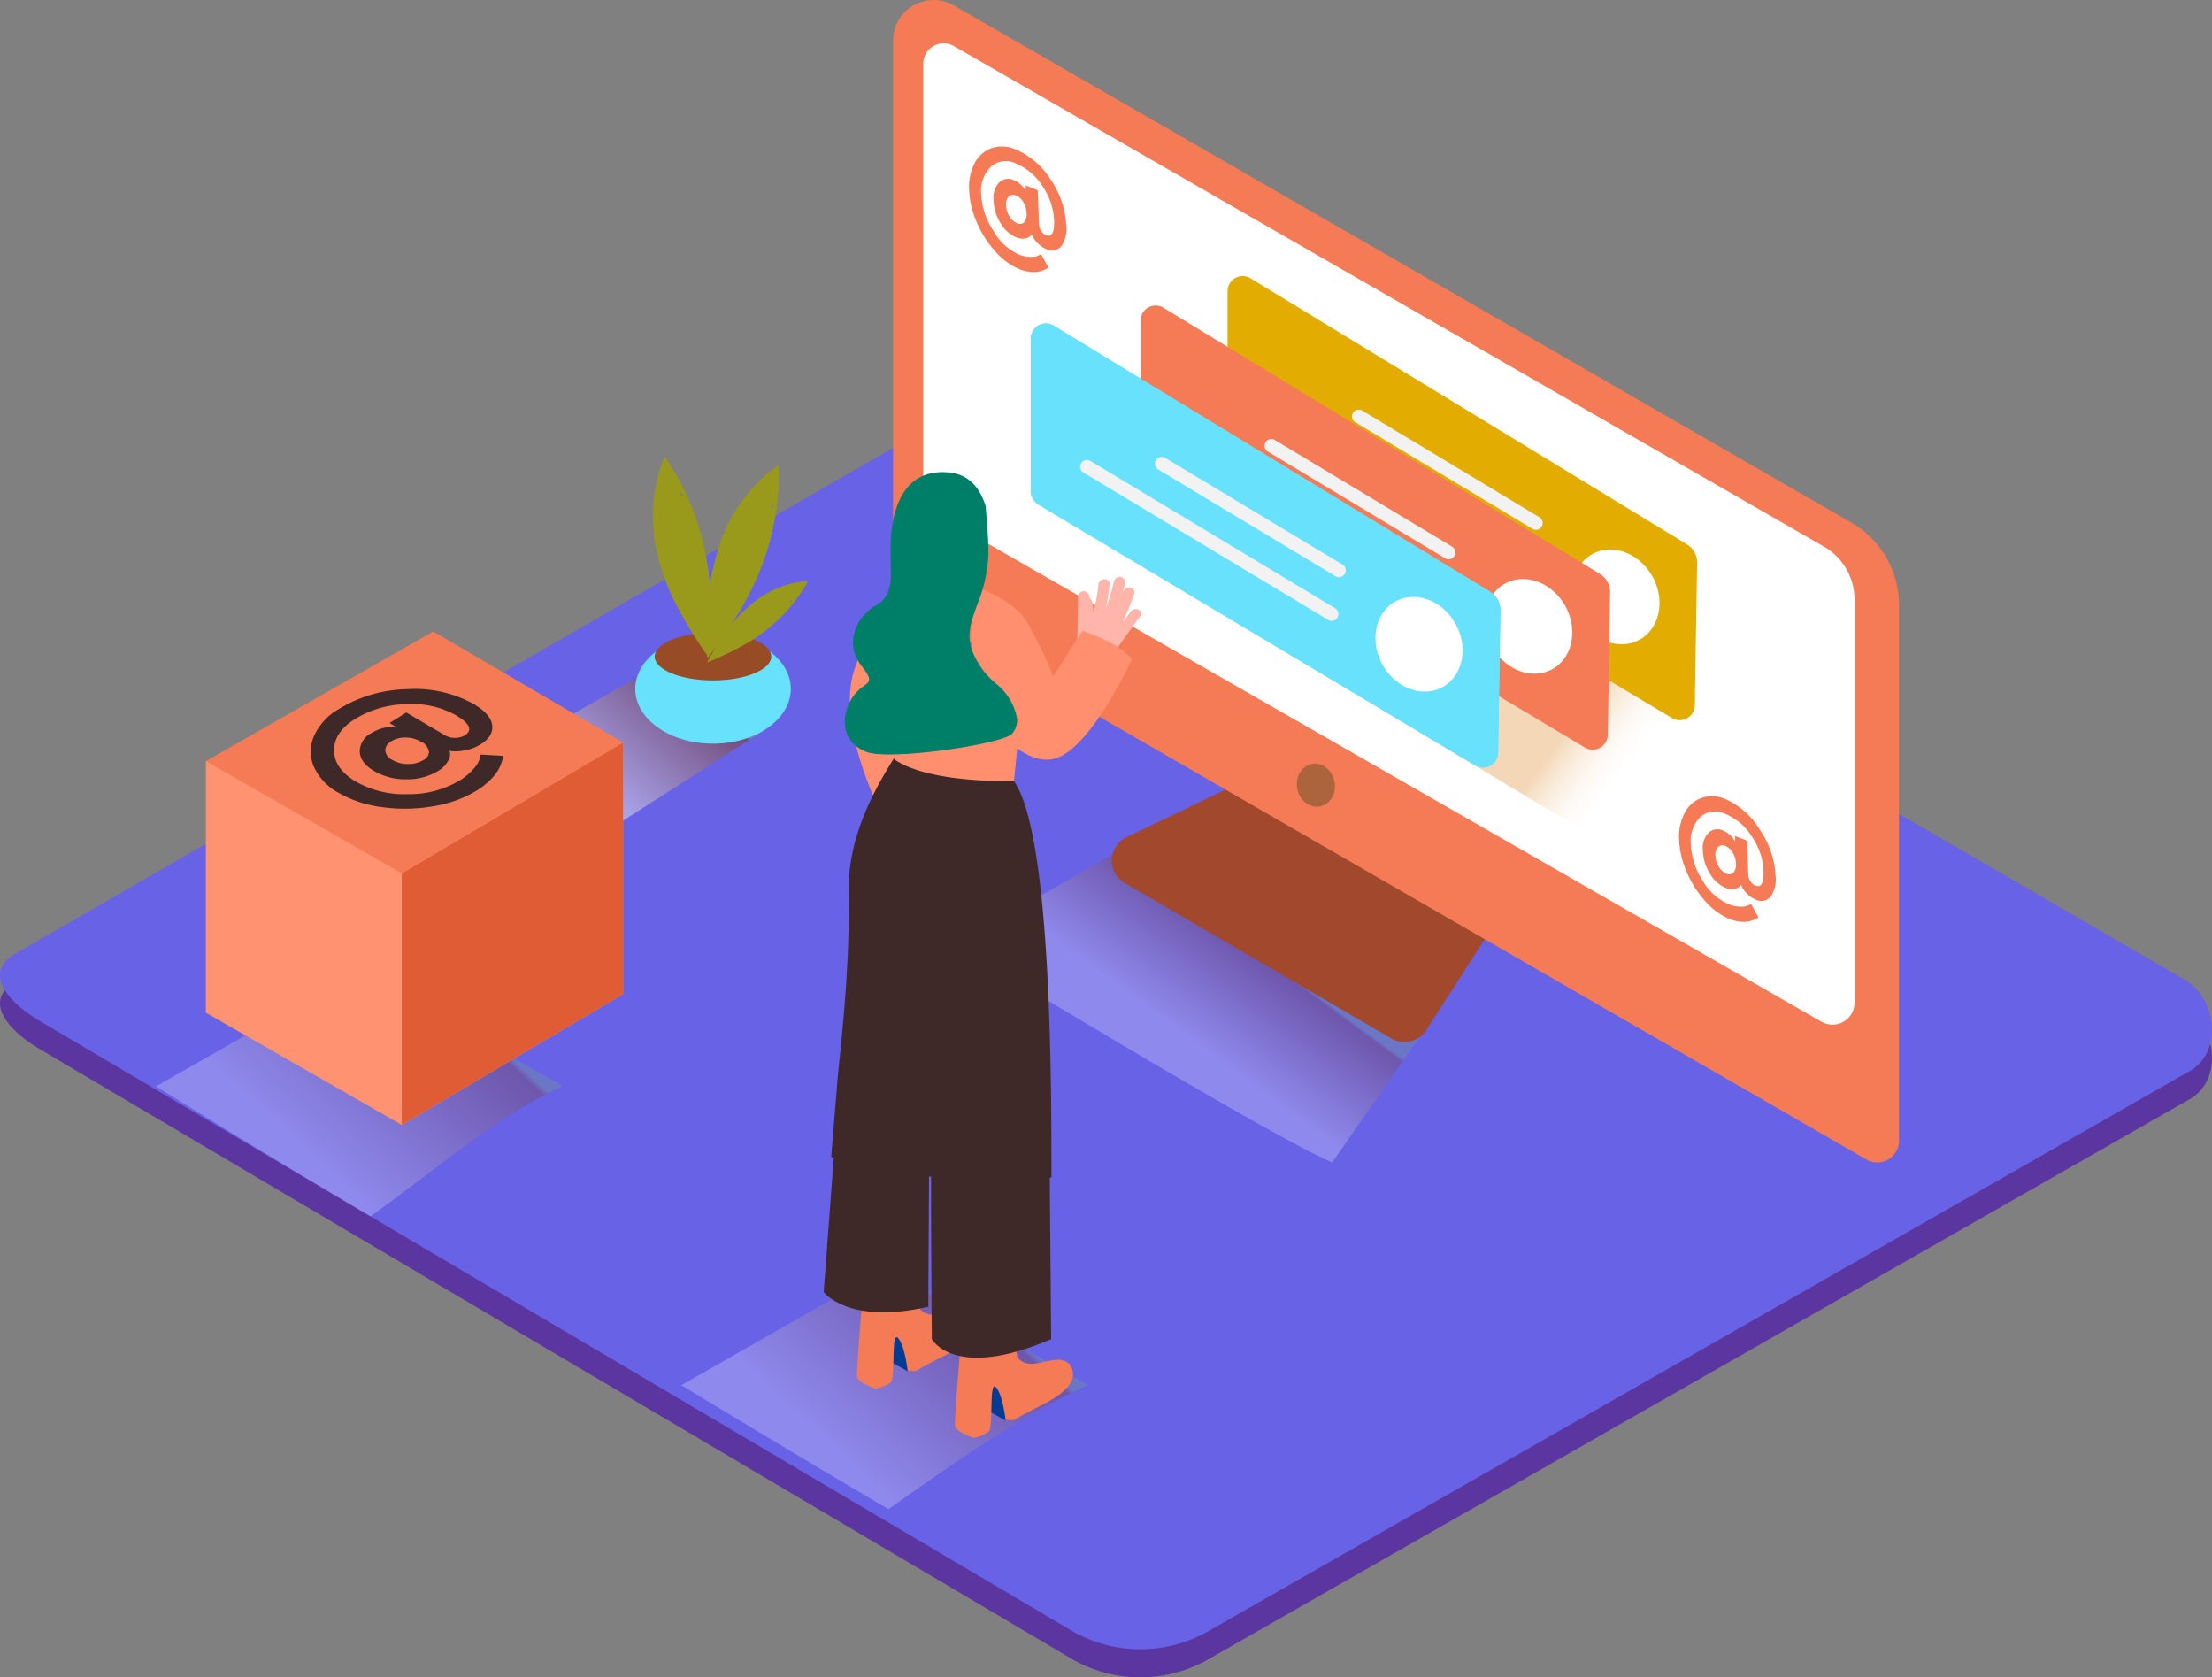 <?xml version="1.0" encoding="UTF-8" standalone="no"?>
<svg
   width="236.846"
   height="179.566"
   version="1.1"
   id="svg337"
   xmlns:xlink="http://www.w3.org/1999/xlink"
   xmlns="http://www.w3.org/2000/svg"
   xmlns:svg="http://www.w3.org/2000/svg">
  <rect width="100%" height="100%" fill="#808080" stroke="none"/>
  <defs
     id="defs239">
    <linearGradient
       x1="110.717"
       y1="124.43"
       x2="101.845"
       y2="132.55"
       id="a"
       gradientTransform="scale(1.217,0.822)"
       gradientUnits="userSpaceOnUse">
      <stop
         stop-color="#78B46A"
         offset="0%"
         id="stop198" />
      <stop
         stop-color="#7F3500"
         offset="3%"
         id="stop200" />
      <stop
         stop-color="#FFF"
         offset="100%"
         id="stop202" />
    </linearGradient>
    <linearGradient
       x1="83.578"
       y1="186.982"
       x2="66.073"
       y2="198.304"
       id="b"
       gradientTransform="scale(1.302,0.768)"
       gradientUnits="userSpaceOnUse">
      <stop
         stop-color="#78B46A"
         offset="0%"
         id="stop205" />
      <stop
         stop-color="#7F3500"
         offset="3%"
         id="stop207" />
      <stop
         stop-color="#FFF"
         offset="100%"
         id="stop209" />
    </linearGradient>
    <linearGradient
       x1="63.822"
       y1="91.688"
       x2="51.016"
       y2="101.358"
       id="c"
       gradientTransform="scale(1.205,0.83)"
       gradientUnits="userSpaceOnUse">
      <stop
         stop-color="#78B46A"
         offset="0%"
         id="stop212" />
      <stop
         stop-color="#7F3500"
         offset="3%"
         id="stop214" />
      <stop
         stop-color="#FFF"
         offset="100%"
         id="stop216" />
    </linearGradient>
    <linearGradient
       x1="131.519"
       y1="104.118"
       x2="125.1"
       y2="101.61"
       id="d"
       gradientTransform="scale(1.366,0.732)"
       gradientUnits="userSpaceOnUse">
      <stop
         stop-color="#FFF"
         stop-opacity="0"
         offset="0%"
         id="stop219" />
      <stop
         stop-color="#DC841E"
         offset="99%"
         id="stop221" />
    </linearGradient>
    <linearGradient
       x1="40.875"
       y1="143.464"
       x2="23.159"
       y2="155.208"
       id="e"
       gradientTransform="scale(1.286,0.778)"
       gradientUnits="userSpaceOnUse">
      <stop
         stop-color="#78B46A"
         offset="0%"
         id="stop224" />
      <stop
         stop-color="#7F3500"
         offset="3%"
         id="stop226" />
      <stop
         stop-color="#FFF"
         offset="100%"
         id="stop228" />
    </linearGradient>
    <filter
       x="-1.343"
       y="-1.465"
       width="3.686"
       height="4.541"
       filterUnits="objectBoundingBox"
       id="f">
      <feOffset
         dy="25"
         in="SourceAlpha"
         result="shadowOffsetOuter1"
         id="feOffset231" />
      <feGaussianBlur
         stdDeviation="25"
         in="shadowOffsetOuter1"
         result="shadowBlurOuter1"
         id="feGaussianBlur233" />
      <feColorMatrix
         values="0 0 0 0 0.209 0 0 0 0 0.069 0 0 0 0 0.478 0 0 0 0.497 0"
         in="shadowBlurOuter1"
         id="feColorMatrix235" />
    </filter>
    <path
       id="g"
       d="M 0,13.878 V 40.813 L 20.984,52.83 44.678,38.817 V 11.883" />
  </defs>
  <g
     fill="none"
     fill-rule="evenodd"
     id="g335"
     transform="translate(-29.071,-0.407)">
    <g
       transform="translate(29)"
       fill-rule="nonzero"
       id="g321">
      <path
         d="M 114.994,178.096 4.676,112.92 c -3.512,-1.974 -6.523,-5.209 -3.1,-7.331 L 112.286,41.8 c 1.66,-1.03 4.181,-1.705 5.873,-0.72 l 115.786,67.19 c 3.512,2.038 4.142,7.717 0.643,9.774 l -105.056,59.95 a 14.67,14.67 0 0 1 -14.538,0.102 z"
         fill="#5b36a0"
         id="path241" />
      <path
         d="M 114.994,175.088 4.676,109.91 c -3.512,-1.975 -6.523,-5.21 -3.1,-7.332 L 112.286,38.79 c 1.66,-1.029 4.181,-1.704 5.873,-0.72 l 115.786,67.19 c 3.512,2.039 4.142,7.717 0.643,9.775 l -105.056,59.949 a 14.67,14.67 0 0 1 -14.538,0.103 z"
         fill="#6862e6"
         id="path243" />
      <path
         d="m 124.09,89.094 -21.768,12.418 c 0,0 33.533,20.457 40.39,23.338 l 12.537,-18.007"
         fill="url(#a)"
         opacity="0.25"
         style="mix-blend-mode:multiply;fill:url(#a)"
         id="path245" />
      <path
         d="M 116.57,148.67 94.796,136.277 73.022,148.695 c 0,0 11.34,6.92 22.18,13.274 6.882,-4.868 13.771,-9.788 21.368,-13.3 z"
         fill="url(#b)"
         opacity="0.25"
         style="mix-blend-mode:multiply;fill:url(#b)"
         id="path247" />
      <path
         d="M 69.658,72.142 55.847,80.02 c 0,0 1.17,7.222 8.028,10.103 L 81.957,78.547"
         fill="url(#c)"
         opacity="0.46"
         style="mix-blend-mode:multiply;fill:url(#c)"
         id="path249" />
      <ellipse
         fill="#68e1fd"
         cx="76.418"
         cy="74.155"
         rx="8.33"
         ry="5.865"
         id="ellipse251" />
      <ellipse
         fill="#974c26"
         cx="76.412"
         cy="70.695"
         rx="6.24"
         ry="2.553"
         id="ellipse253" />
      <path
         d="m 76.187,66.438 c 0,-1.151 -0.039,-2.303 -0.129,-3.454 -0.026,-0.3 -0.054,-0.598 -0.084,-0.894 L 75.91,61.505 c 0,-0.173 -0.09,-0.643 -0.09,-0.598 -0.039,-0.236 -0.08,-0.47 -0.122,-0.7 a 27.482,27.482 0 0 0 -4.451,-10.888 15.913,15.913 0 0 0 -1.242,6.373 c 0,0.643 0.051,1.286 0.103,1.89 v 0.38 a 25.153,25.153 0 0 0 1.158,4.38 21.007,21.007 0 0 0 1.344,3.009 41.327,41.327 0 0 0 1.846,3.183 c 0.515,0.81 1.004,1.53 1.5,2.219 0.154,-1.434 0.224,-2.875 0.23,-4.315 z M 72.913,53.492 a 1.035,1.035 0 0 0 0,-0.45 c 0.158,0.163 0.315,0.33 0.47,0.502 a 1.428,1.428 0 0 0 -0.477,-0.052 z"
         fill="#999a1c"
         id="path255" />
      <path
         d="m 78.329,67.325 c 0.643,-0.97 1.21,-1.93 1.756,-2.977 0.141,-0.266 0.279,-0.532 0.412,-0.798 l 0.263,-0.534 0.251,-0.553 0.277,-0.643 a 27.48,27.48 0 0 0 2.142,-11.575 15.918,15.918 0 0 0 -4.503,4.694 23.024,23.024 0 0 0 -0.933,1.647 l -0.128,0.237 -0.033,0.103 c -0.122,0.29 -0.244,0.58 -0.36,0.875 a 25.153,25.153 0 0 0 -1.035,3.44 21.005,21.005 0 0 0 -0.496,3.261 38.863,38.863 0 0 0 -0.167,3.672 c 0,0.958 0,1.833 0.058,2.675 0.855,-1.138 1.717,-2.308 2.496,-3.524 z m 4.245,-12.662 c 0.101,-0.113 0.176,-0.247 0.219,-0.393 0.047,0.223 0.088,0.438 0.122,0.644 -0.1,-0.1 -0.215,-0.185 -0.34,-0.251 z"
         fill="#999a1c"
         id="path257" />
      <path
         d="m 78.284,70.193 c 0.647,-0.321 1.29,-0.668 1.93,-1.041 l 0.482,-0.296 0.315,-0.2 0.309,-0.218 0.36,-0.264 a 17.288,17.288 0 0 0 4.889,-5.55 10.017,10.017 0 0 0 -3.937,1.087 c -0.354,0.18 -0.695,0.38 -1.036,0.585 l -0.147,0.09 -0.052,0.045 -0.476,0.354 c -0.593,0.467 -1.152,0.977 -1.672,1.524 -0.481,0.498 -0.922,1.034 -1.32,1.601 a 41.869,41.869 0 0 0 -1.286,1.93 c -0.308,0.514 -0.585,0.996 -0.83,1.466 0.83,-0.347 1.66,-0.708 2.47,-1.113 z m 6.38,-5.466 a 0.643,0.643 0 0 0 0.245,-0.141 6.569,6.569 0 0 1 -0.154,0.405 0.9,0.9 0 0 0 -0.09,-0.257 v -0.007 z m -8.477,1.711 c 0,-1.151 -0.039,-2.303 -0.129,-3.454 -0.026,-0.3 -0.054,-0.598 -0.084,-0.894 L 75.91,61.505 c 0,-0.173 -0.09,-0.643 -0.09,-0.598 -0.039,-0.236 -0.08,-0.47 -0.122,-0.7 a 27.482,27.482 0 0 0 -4.451,-10.888 15.913,15.913 0 0 0 -1.242,6.373 c 0,0.643 0.051,1.286 0.103,1.89 v 0.38 a 25.153,25.153 0 0 0 1.158,4.38 21.007,21.007 0 0 0 1.344,3.009 41.327,41.327 0 0 0 1.846,3.183 c 0.515,0.81 1.004,1.53 1.5,2.219 0.154,-1.434 0.224,-2.875 0.23,-4.315 z M 72.913,53.492 a 1.035,1.035 0 0 0 0,-0.45 c 0.158,0.163 0.315,0.33 0.47,0.502 a 1.428,1.428 0 0 0 -0.477,-0.052 z"
         fill="#999a1c"
         id="path259" />
      <path
         d="m 78.329,67.325 c 0.643,-0.97 1.21,-1.93 1.756,-2.977 0.141,-0.266 0.279,-0.532 0.412,-0.798 l 0.263,-0.534 0.251,-0.553 0.277,-0.643 a 27.48,27.48 0 0 0 2.142,-11.575 15.918,15.918 0 0 0 -4.503,4.694 23.024,23.024 0 0 0 -0.933,1.647 l -0.128,0.237 -0.033,0.103 c -0.122,0.29 -0.244,0.58 -0.36,0.875 a 25.153,25.153 0 0 0 -1.035,3.44 21.005,21.005 0 0 0 -0.496,3.261 38.863,38.863 0 0 0 -0.167,3.672 c 0,0.958 0,1.833 0.058,2.675 0.855,-1.138 1.717,-2.308 2.496,-3.524 z m 4.245,-12.662 c 0.101,-0.113 0.176,-0.247 0.219,-0.393 0.047,0.223 0.088,0.438 0.122,0.644 -0.1,-0.1 -0.215,-0.185 -0.34,-0.251 z"
         fill="#999a1c"
         id="path261" />
      <path
         d="m 78.284,70.193 c 0.647,-0.321 1.29,-0.668 1.93,-1.041 l 0.482,-0.296 0.315,-0.2 0.309,-0.218 0.36,-0.264 a 17.288,17.288 0 0 0 4.889,-5.55 10.017,10.017 0 0 0 -3.937,1.087 c -0.354,0.18 -0.695,0.38 -1.036,0.585 l -0.147,0.09 -0.052,0.045 -0.476,0.354 c -0.593,0.467 -1.152,0.977 -1.672,1.524 -0.481,0.498 -0.922,1.034 -1.32,1.601 a 41.869,41.869 0 0 0 -1.286,1.93 c -0.308,0.514 -0.585,0.996 -0.83,1.466 0.83,-0.347 1.66,-0.708 2.47,-1.113 z m 6.38,-5.466 a 0.643,0.643 0 0 0 0.245,-0.141 6.569,6.569 0 0 1 -0.154,0.405 0.9,0.9 0 0 0 -0.09,-0.257 v -0.007 z"
         fill="#999a1c"
         id="path263" />
      <path
         d="m 132.735,84.245 -12.048,5.788 a 2.772,2.772 0 0 0 -0.193,4.894 l 28.554,16.656 a 2.773,2.773 0 0 0 3.731,-0.894 l 6.94,-10.791"
         fill="#a1482d"
         id="path265" />
      <path
         d="M 198.264,56.328 102.194,0.984 A 4.336,4.336 0 0 0 95.697,4.74 v 57.575 c 0,1.287 0.686,2.476 1.8,3.12 l 102.42,59.106 a 2.323,2.323 0 0 0 3.486,-2.013 V 65.19 a 10.225,10.225 0 0 0 -5.14,-8.862 z"
         fill="#f47b56"
         id="path267" />
      <path
         d="m 102.2,5.338 93.169,53.588 a 6.533,6.533 0 0 1 3.274,5.66 v 43.157 a 2.36,2.36 0 0 1 -3.531,2.045 L 100.096,55.306 a 2.328,2.328 0 0 1 -1.17,-2.02 V 7.235 A 2.186,2.186 0 0 1 102.2,5.338 Z"
         fill="#ffffff"
         id="path269" />
      <ellipse
         fill="#ab643c"
         transform="rotate(-10.9,140.964,84.467)"
         cx="140.964"
         cy="84.467"
         rx="2.026"
         ry="2.315"
         id="ellipse271" />
      <path
         fill="url(#d)"
         opacity="0.32"
         d="M 127.242,63.891 170.539,89.898 191.928,77.467 153.712,55.229"
         id="path273"
         style="fill:url(#d)" />
      <path
         d="M 180.748,58.714 133.938,30.18 a 1.621,1.621 0 0 0 -2.431,1.46 v 16.257 a 1.704,1.704 0 0 0 0.817,1.467 l 46.803,27.93 a 1.615,1.615 0 0 0 2.412,-1.41 l 0.244,-15.157 a 2.276,2.276 0 0 0 -1.035,-2.013 z"
         fill="#e2ac00"
         id="path275" />
      <path
         d="m 169.549,67.08 c 1.679,2.348 4.631,3.004 6.587,1.473 1.955,-1.53 2.18,-4.675 0.501,-7.016 -1.679,-2.34 -4.631,-3.003 -6.587,-1.472 -1.955,1.53 -2.18,4.669 -0.501,7.016 z"
         fill="#ffffff"
         id="path277" />
      <path
         d="M 164.956,55.814 145.864,44.322 a 0.727,0.727 0 0 0 -0.733,1.247 l 19.092,11.492 a 0.727,0.727 0 0 0 0.733,-1.247 z m -0.785,4.669 -26.315,-15.84 a 0.727,0.727 0 0 0 -0.702,1.248 l 26.284,15.846 a 0.727,0.727 0 0 0 0.733,-1.248 z"
         fill="#f2f2f2"
         id="path279" />
      <path
         d="M 171.408,61.865 124.624,33.338 a 1.621,1.621 0 0 0 -2.432,1.46 v 16.25 c -0.007,0.6 0.3,1.159 0.81,1.473 l 46.804,27.93 a 1.615,1.615 0 0 0 2.419,-1.44 l 0.244,-15.159 a 2.276,2.276 0 0 0 -1.061,-1.987 z"
         fill="#f47b56"
         id="path281" />
      <path
         d="m 160.209,70.232 c 1.679,2.347 4.631,3.003 6.587,1.473 1.955,-1.53 2.18,-4.676 0.501,-7.017 -1.679,-2.34 -4.631,-3.003 -6.587,-1.472 -1.955,1.53 -2.18,4.669 -0.501,7.016 z"
         fill="#ffffff"
         id="path283" />
      <path
         d="M 155.616,58.965 136.51,47.473 a 0.727,0.727 0 0 0 -0.733,1.248 l 19.092,11.492 a 0.727,0.727 0 0 0 0.733,-1.248 h 0.013 z m -0.791,4.701 -26.31,-15.865 a 0.727,0.727 0 0 0 -0.733,1.248 l 26.316,15.839 a 0.727,0.727 0 0 0 0.733,-1.248 z"
         fill="#f2f2f2"
         id="path285" />
      <path
         d="M 159.668,63.782 112.872,35.254 a 1.621,1.621 0 0 0 -2.432,1.46 v 16.251 a 1.704,1.704 0 0 0 0.817,1.466 l 46.803,27.93 a 1.615,1.615 0 0 0 2.419,-1.44 l 0.244,-15.159 c 0.021,-0.8 -0.38,-1.551 -1.055,-1.98 z"
         fill="#68e1fd"
         id="path287" />
      <path
         d="M 159.668,63.782 112.872,35.254 a 1.621,1.621 0 0 0 -2.432,1.46 v 16.251 a 1.704,1.704 0 0 0 0.817,1.466 l 46.803,27.93 a 1.615,1.615 0 0 0 2.419,-1.44 l 0.244,-15.159 c 0.021,-0.8 -0.38,-1.551 -1.055,-1.98 z"
         fill="#68e1fd"
         id="path289" />
      <path
         d="m 148.463,72.148 c 1.679,2.348 4.631,3.004 6.587,1.473 1.955,-1.53 2.18,-4.675 0.501,-7.016 -1.678,-2.34 -4.631,-3.003 -6.586,-1.473 -1.956,1.53 -2.162,4.67 -0.502,7.016 z"
         fill="#ffffff"
         id="path291" />
      <path
         d="M 143.87,60.881 124.772,49.39 a 0.727,0.727 0 0 0 -0.734,1.248 L 143.13,62.13 a 0.727,0.727 0 0 0 0.734,-1.248 h 0.006 z m -0.791,4.676 -26.316,-15.84 a 0.727,0.727 0 0 0 -0.733,1.248 l 26.315,15.84 a 0.727,0.727 0 0 0 0.734,-1.248 z"
         fill="#f2f2f2"
         id="path293" />
      <path
         d="m 98.25,62.187 a 22.765,22.765 0 0 0 -6.632,9.717 c -2.328,6.43 3.493,16.939 3.493,16.939 l 9.057,-7.17"
         fill="#ff8f6f"
         id="path295" />
      <path
         d="m 97.273,147.21 -2.458,-1.357 0.644,-3.511 c 0,0 3.66,0.347 3.981,1.646"
         fill="#003b94"
         id="path297" />
      <path
         d="m 98.173,147.158 c 0.553,-0.34 1.132,-0.643 1.705,-0.945 1.421,-0.778 3.473,-1.582 4.348,-3.042 a 1.697,1.697 0 0 0 -0.116,-1.929 c -1.286,-1.556 -4.104,1.003 -5.544,-0.72 -0.283,-0.341 -0.419,-5.75 -0.419,-5.75 l -5.48,1.48 c 0,0 -0.926,10.868 -0.823,11.537 0.102,0.668 1.987,1.286 1.987,1.286 a 4.857,4.857 0 0 0 1.583,-0.643 c 0.572,-0.418 0.051,-5.518 0.784,-4.804 0.734,0.714 1.055,3.505 1.055,3.505 0.305,0.046 0.614,0.054 0.92,0.025 z"
         fill="#f47b56"
         id="path299" />
      <path
         d="m 107.738,152.464 -2.457,-1.338 0.643,-3.511 c 0,0 3.66,0.347 3.982,1.646"
         fill="#003b94"
         id="path301" />
      <path
         d="m 108.665,152.412 c 0.553,-0.34 1.132,-0.643 1.704,-0.945 1.422,-0.778 3.474,-1.582 4.349,-3.042 a 1.697,1.697 0 0 0 -0.116,-1.929 c -1.287,-1.556 -4.104,1.003 -5.545,-0.72 -0.283,-0.341 -0.418,-5.75 -0.418,-5.75 l -5.48,1.48 c 0,0 -0.933,10.906 -0.83,11.55 0.102,0.643 1.987,1.286 1.987,1.286 a 4.857,4.857 0 0 0 1.583,-0.643 c 0.572,-0.418 0.051,-5.518 0.784,-4.804 0.734,0.714 1.055,3.505 1.055,3.505 0.307,0.042 0.619,0.046 0.927,0.012 z"
         fill="#f47b56"
         id="path303" />
      <path
         d="m 89.882,117.133 -1.615,21.588 c 0,0 2.573,3.55 11.2,1.576 l 0.083,-14.553 m 0.296,-4.334 c -0.187,1.858 0,22.36 0,22.36 0,0 2.386,4.462 12.775,0 l -0.148,-17.422"
         fill="#3e2928"
         id="path305" />
      <path
         d="m 89.078,124.264 c 0.707,0.49 0.952,-2.025 1.691,-1.594 a 42.094,42.094 0 0 0 8.517,3.755 h 0.064 a 0.586,0.586 0 0 1 0.792,0.29 c 1.834,0.547 3.7,0.976 5.59,1.286 2.424,0.386 4.431,-1.409 6.92,-1.53 0,-9.531 0.046,-36.657 -4.013,-42.445 l -12.01,-4.038 c -0.058,0.99 -5.828,7.678 -5.686,15.833 0.16,9.19 -1.036,17.858 -1.242,20.733 -0.032,0.489 -0.598,7.19 -0.623,7.71 z"
         fill="#3e2928"
         id="path307" />
      <path
         d="m 109.745,73.068 -1.106,10.933 c 0,0 -8.96,0.36 -12.82,-2.303 v -9.273"
         fill="#ff8f6f"
         id="path309" />
      <path
         d="m 121.137,65.872 -0.913,1.247 A 30.002,30.002 0 0 0 121.51,64 c 0.258,-0.726 -0.907,-1.016 -1.164,-0.289 l -0.135,0.373 c 0.112,-0.386 0.217,-0.774 0.315,-1.164 a 0.6,0.6 0 1 0 -1.164,-0.29 31.17,31.17 0 0 1 -0.907,2.985 21.3,21.3 0 0 0 0.425,-2.637 c 0.077,-0.765 -1.126,-0.733 -1.197,0 -0.1,1.01 -0.28,2.01 -0.54,2.99 a 5.57,5.57 0 0 0 -0.097,-1.029 0.604,0.604 0 0 0 -0.25,-0.43 4.653,4.653 0 0 0 -0.116,-0.4 0.605,0.605 0 0 0 -1.178,0.18 l -0.077,4.502 c -0.218,0.467 -0.501,0.9 -0.842,1.287 0.578,0.4 1.137,0.83 1.672,1.286 0.478,0.403 0.933,0.833 1.364,1.286 0.386,-0.48 0.757,-0.969 1.113,-1.466 a 0.643,0.643 0 0 0 0.115,-0.129 128.076,128.076 0 0 1 3.32,-4.682 c 0.476,-0.527 -0.573,-1.112 -1.03,-0.501 z"
         fill="#ffb5a9"
         id="path311" />
      <path
         d="m 104.059,63.1 c 0,0 4.233,1.138 5.95,3.859 a 48.38,48.38 0 0 1 2.837,5.845 l 3.126,-4.855 c 0,0 3.795,1.164 5.3,3.029 0,0 -4.502,9.84 -8.426,10.682 -3.924,0.842 -8.092,-5.775 -8.092,-5.775 0,0 -0.862,2.765 -0.695,-0.187"
         fill="#ff8f6f"
         id="path313" />
      <path
         d="m 106.748,73.615 a 8.572,8.572 0 0 1 -2.683,-3.82 c -0.508,-1.73 0.129,-3.248 0.72,-4.856 a 15.643,15.643 0 0 0 1.107,-4.997 c 0.052,-1.684 -0.141,-3.37 -0.257,-5.048 a 0.489,0.489 0 0 1 0,-0.218 c -0.566,-1.898 -1.724,-3.505 -4.008,-3.698 -5.911,-0.502 -6.246,6.045 -6.2,8.707 0.044,2.663 0.328,4.463 -1.634,5.576 -1.962,1.112 -3.378,4.032 -1.506,6.392 1.872,2.36 0.193,1.499 -1.055,3.595 -1.247,2.097 -0.926,4.714 1.634,5.66 2.56,0.945 14.46,-0.83 15.554,-1.93 a 2.27,2.27 0 0 0 0.56,-1.608 6.238,6.238 0 0 0 -2.232,-3.755 z"
         fill="#007f68"
         id="path315" />
      <path
         d="m 112.563,19.62 a 9.42,9.42 0 0 1 1.672,4.888 3.215,3.215 0 0 1 -0.547,2.283 1.319,1.319 0 0 1 -1.595,0.277 2.464,2.464 0 0 1 -0.862,-0.58 3.003,3.003 0 0 1 -0.553,-0.7 l -0.154,-0.302 c -0.042,0.079 -0.094,0.152 -0.155,0.218 -0.153,0.12 -0.335,0.197 -0.527,0.225 -0.322,0.06 -0.654,0.02 -0.952,-0.115 a 3.57,3.57 0 0 1 -1.686,-1.512 4.854,4.854 0 0 1 -0.746,-2.437 c -0.095,-0.7 0.124,-1.406 0.598,-1.93 a 1.377,1.377 0 0 1 1.564,-0.244 c 0.258,0.103 0.495,0.251 0.7,0.438 0.176,0.149 0.332,0.32 0.464,0.508 l 0.116,0.206 V 20.27 l 1.286,0.502 0.129,3.614 c 0.009,0.259 0.089,0.51 0.231,0.727 0.121,0.209 0.306,0.373 0.528,0.47 0.622,0.244 0.909,-0.292 0.862,-1.609 a 6.957,6.957 0 0 0 -1.242,-3.633 6.091,6.091 0 0 0 -2.85,-2.43 2.4,2.4 0 0 0 -2.675,0.34 3.633,3.633 0 0 0 -1.036,2.971 7.664,7.664 0 0 0 1.287,3.859 5.93,5.93 0 0 0 2.746,2.572 c 0.408,0.17 0.845,0.255 1.287,0.25 0.287,0.02 0.575,-0.033 0.836,-0.154 l 0.257,-0.141 0.779,1.447 -0.129,0.09 c -0.122,0.068 -0.249,0.129 -0.38,0.18 -0.205,0.089 -0.421,0.15 -0.643,0.18 a 3.217,3.217 0 0 1 -0.855,0 4.31,4.31 0 0 1 -1.087,-0.277 7.076,7.076 0 0 1 -2.573,-1.89 11.209,11.209 0 0 1 -1.994,-3.113 9.529,9.529 0 0 1 -0.824,-3.453 5.542,5.542 0 0 1 0.592,-2.9 3.267,3.267 0 0 1 1.827,-1.608 3.52,3.52 0 0 1 2.534,0.128 8.175,8.175 0 0 1 3.77,3.229 z m -2.837,4.573 c 0.211,-0.27 0.306,-0.612 0.264,-0.952 a 2.456,2.456 0 0 0 -0.341,-1.19 1.634,1.634 0 0 0 -0.779,-0.707 0.701,0.701 0 0 0 -0.79,0.103 1.177,1.177 0 0 0 -0.284,0.933 c 0.015,0.424 0.141,0.836 0.367,1.196 0.185,0.326 0.472,0.584 0.817,0.733 0.247,0.127 0.548,0.08 0.746,-0.116 m 78.786,65.062 a 9.388,9.388 0 0 1 1.672,4.887 3.215,3.215 0 0 1 -0.546,2.283 1.325,1.325 0 0 1 -1.596,0.277 2.534,2.534 0 0 1 -0.862,-0.58 3.113,3.113 0 0 1 -0.553,-0.7 l -0.154,-0.302 a 1.248,1.248 0 0 1 -0.155,0.218 c -0.152,0.12 -0.334,0.199 -0.527,0.225 -0.319,0.064 -0.65,0.026 -0.946,-0.109 a 3.57,3.57 0 0 1 -1.685,-1.518 4.835,4.835 0 0 1 -0.753,-2.443 c -0.099,-0.7 0.12,-1.408 0.599,-1.93 a 1.37,1.37 0 0 1 1.556,-0.244 c 0.258,0.102 0.496,0.25 0.701,0.437 0.176,0.152 0.331,0.325 0.464,0.515 l 0.122,0.205 v -0.572 l 1.286,0.495 0.129,3.614 c 0.011,0.259 0.091,0.51 0.231,0.727 0.121,0.21 0.306,0.374 0.528,0.47 0.643,0.244 0.907,-0.29 0.868,-1.608 a 6.99,6.99 0 0 0 -1.241,-3.64 6.104,6.104 0 0 0 -2.843,-2.424 2.406,2.406 0 0 0 -2.676,0.334 3.633,3.633 0 0 0 -1.01,2.99 7.639,7.639 0 0 0 1.286,3.859 5.956,5.956 0 0 0 2.78,2.489 c 0.407,0.17 0.844,0.257 1.286,0.257 0.287,0.017 0.574,-0.036 0.836,-0.155 l 0.257,-0.141 0.779,1.447 -0.13,0.09 c -0.121,0.069 -0.248,0.129 -0.379,0.18 a 2.83,2.83 0 0 1 -0.643,0.18 3.281,3.281 0 0 1 -0.862,0 4.298,4.298 0 0 1 -1.08,-0.283 7.076,7.076 0 0 1 -2.573,-1.884 11.234,11.234 0 0 1 -1.995,-3.12 9.51,9.51 0 0 1 -0.823,-3.452 5.51,5.51 0 0 1 0.592,-2.894 3.293,3.293 0 0 1 1.827,-1.615 3.564,3.564 0 0 1 2.54,0.13 8.188,8.188 0 0 1 3.693,3.305 z m -2.837,4.572 c 0.213,-0.269 0.31,-0.611 0.27,-0.952 a 2.437,2.437 0 0 0 -0.347,-1.19 1.608,1.608 0 0 0 -0.772,-0.707 0.701,0.701 0 0 0 -0.791,0.097 1.164,1.164 0 0 0 -0.29,0.932 c 0.015,0.422 0.142,0.833 0.367,1.19 0.185,0.328 0.472,0.588 0.817,0.74 a 0.643,0.643 0 0 0 0.746,-0.11"
         fill="#f47b56"
         id="path317" />
      <path
         d="M 60.324,116.676 38.55,104.29 16.782,116.702 c 0,0 12.113,7.562 22.951,13.916 6.883,-4.862 13,-10.424 20.591,-13.942 z"
         fill="url(#e)"
         opacity="0.25"
         style="mix-blend-mode:multiply;fill:url(#e)"
         id="path319" />
    </g>
    <g
       transform="translate(50,68)"
       id="g327">
      <use
         fill="#ff9271"
         xlink:href="#g"
         id="use325"
         x="0"
         y="0"
         width="100%"
         height="100%"
         transform="translate(1.108,0.007)" />
      <path
         fill="#df5c34"
         fill-rule="nonzero"
         d="m 22.092,25.903 v 26.935 l 23.694,-14.013 v -26.935 z"
         id="path329" />
      <path
         fill="#f47b56"
         fill-rule="nonzero"
         d="M 1.108,13.885 25.455,0.007 l 20.33,11.883 -23.693,14.013 z"
         id="path331" />
      <path
         d="m 22.649,6.189 a 12.971,12.971 0 0 1 7.104,1.565 c 1.243,0.731 1.922,1.494 2.018,2.29 0.096,0.795 -0.314,1.487 -1.281,2.07 a 4.557,4.557 0 0 1 -1.493,0.59 c -0.434,0.103 -0.88,0.149 -1.326,0.135 l -0.487,-0.038 c 0.046,0.109 0.076,0.223 0.09,0.34 a 1.566,1.566 0 0 1 -0.256,0.776 c -0.254,0.43 -0.616,0.786 -1.05,1.032 a 6.316,6.316 0 0 1 -3.35,0.885 6.623,6.623 0 0 1 -3.479,-0.878 c -0.999,-0.59 -1.511,-1.283 -1.55,-2.078 a 2.245,2.245 0 0 1 1.281,-2.007 4.244,4.244 0 0 1 1.179,-0.507 4.588,4.588 0 0 1 1.018,-0.173 h 0.353 l -0.641,-0.385 1.8,-1.122 4.17,2.456 a 2.188,2.188 0 0 0 2.075,0 c 0.884,-0.551 0.568,-1.276 -0.948,-2.174 a 9.63,9.63 0 0 0 -5.278,-1.174 10.835,10.835 0 0 0 -5.509,1.584 c -1.511,0.945 -2.26,2.072 -2.248,3.38 0,1.283 0.8,2.424 2.357,3.341 1.7,0.95 3.629,1.41 5.573,1.328 a 10.463,10.463 0 0 0 5.509,-1.462 6.177,6.177 0 0 0 1.53,-1.283 c 0.293,-0.31 0.512,-0.683 0.641,-1.09 l 0.09,-0.404 2.376,0.134 c 0.004,0.073 0.004,0.146 0,0.219 -0.043,0.196 -0.101,0.389 -0.173,0.577 -0.103,0.3 -0.24,0.59 -0.41,0.859 -0.244,0.364 -0.527,0.7 -0.845,1 -0.42,0.405 -0.88,0.762 -1.377,1.065 a 12.801,12.801 0 0 1 -4.663,1.68 17.588,17.588 0 0 1 -5.439,0.096 12.448,12.448 0 0 1 -4.67,-1.526 6.064,6.064 0 0 1 -2.651,-2.783 4.096,4.096 0 0 1 0,-3.296 6.346,6.346 0 0 1 2.633,-2.88 14.483,14.483 0 0 1 7.327,-2.142 z m 2.332,6.631 a 1.372,1.372 0 0 0 -0.8,-1 3.29,3.29 0 0 0 -1.666,-0.455 2.81,2.81 0 0 0 -1.55,0.397 c -0.384,0.187 -0.631,0.573 -0.64,1 0.058,0.445 0.345,0.827 0.755,1.007 a 3.27,3.27 0 0 0 1.697,0.43 3.046,3.046 0 0 0 1.627,-0.423 c 0.373,-0.17 0.61,-0.546 0.603,-0.956"
         fill="#3e2928"
         fill-rule="nonzero"
         id="path333" />
    </g>
  </g>
</svg>
